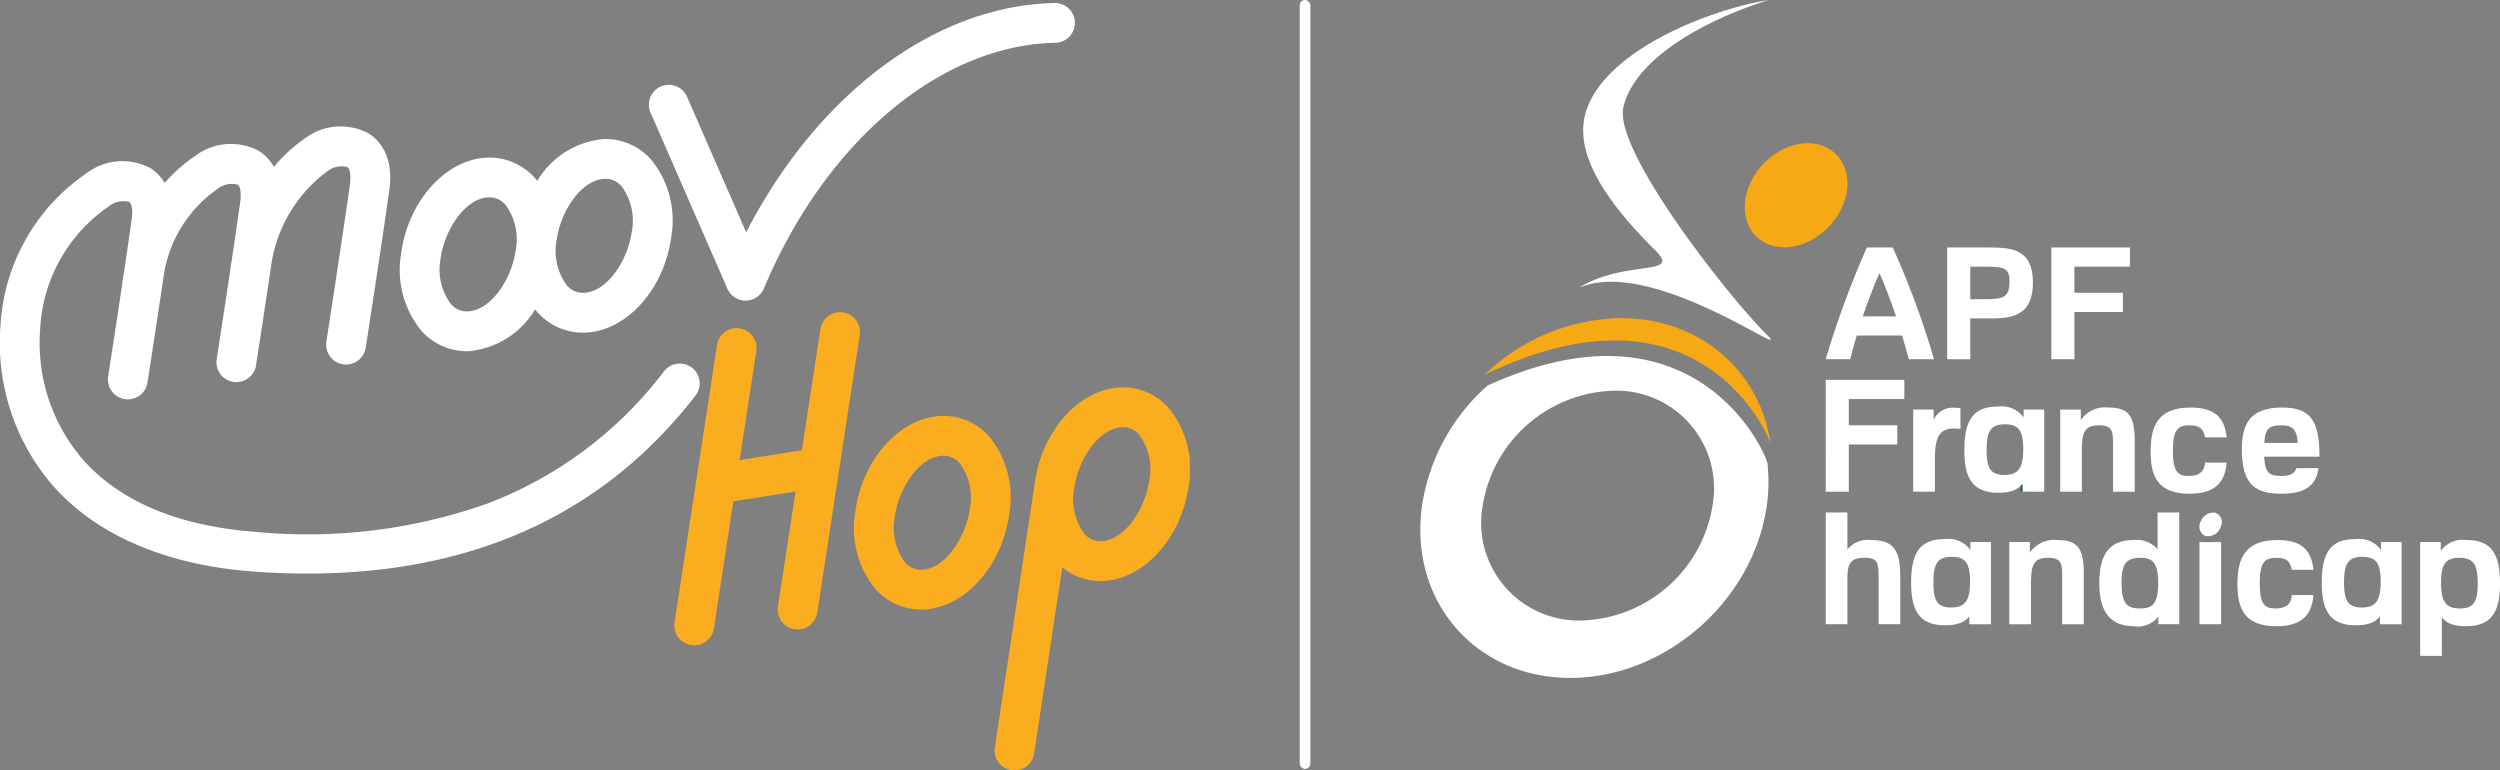 <svg xmlns="http://www.w3.org/2000/svg" xmlns:xlink="http://www.w3.org/1999/xlink" width="234.104" height="72.145" viewBox="0 0 234.104 72.145">
  <rect x="0" y="0" width="234.104" height="72.145" fill="#808080" stroke="none"/>
  <defs>
    <clipPath id="clip-path">
      <rect id="Rectangle_685" data-name="Rectangle 685" width="111.414" height="71.859" fill="#fff"/>
    </clipPath>
  </defs>
  <g id="Groupe_1654" data-name="Groupe 1654" transform="translate(-4038.293 -5161)">
    <g id="Groupe_1645" data-name="Groupe 1645" transform="translate(4038.293 5161.285)">
      <g id="Groupe_1130" data-name="Groupe 1130" clip-path="url(#clip-path)">
        <path id="Tracé_393" data-name="Tracé 393" d="M64.794,68.271a1.863,1.863,0,0,0-2.614.335A37.453,37.453,0,0,1,45.617,81a50.518,50.518,0,0,1-21.559,2.651c-7.27-.527-12.744-2.8-16.269-6.751A16.717,16.717,0,0,1,3.763,64.614a14.8,14.8,0,0,1,6.413-11.444,2.149,2.149,0,0,1,1.92-.424c.213.133.368.695.234,1.652-.188,1.34-.429,2.993-.683,4.7-.066.362-.127.728-.176,1.1-.007.054-.01.107-.013.16-.652,4.356-1.319,8.661-1.329,8.725a1.863,1.863,0,1,0,3.683.571c.011-.07.807-5.209,1.512-9.956a12.048,12.048,0,0,1,5.011-8.146,2.147,2.147,0,0,1,1.921-.424c.213.132.368.695.234,1.651-.215,1.535-.5,3.48-.794,5.448-.047.275-.091.554-.128.841,0,.012,0,.023,0,.035-.634,4.23-1.265,8.3-1.275,8.364a1.863,1.863,0,1,0,3.683.571c.01-.067.727-4.7,1.4-9.222a13.309,13.309,0,0,1,5.233-8.909,2.149,2.149,0,0,1,1.921-.424c.213.132.368.695.234,1.652-.709,5.063-2.185,14.592-2.2,14.687a1.863,1.863,0,1,0,3.683.571c.015-.1,1.495-9.651,2.208-14.741.461-3.293-1.027-4.754-1.955-5.332a5.558,5.558,0,0,0-5.982.5,14.554,14.554,0,0,0-2.872,2.648,4.126,4.126,0,0,0-1.419-1.506,5.56,5.56,0,0,0-5.983.5,14.775,14.775,0,0,0-2.824,2.5,4.113,4.113,0,0,0-1.354-1.389,5.559,5.559,0,0,0-5.982.5,18.515,18.515,0,0,0-8.041,14.3,20.413,20.413,0,0,0,4.965,15c4.133,4.635,10.627,7.4,18.781,7.987q2.567.186,5.022.186c15.559,0,27.761-5.595,36.317-16.671a1.864,1.864,0,0,0-.335-2.614" transform="translate(0 -34.121)" fill="#fff"/>
        <path id="Tracé_394" data-name="Tracé 394" d="M278.326,0c-11.174.26-22.15,8.557-28.8,21.471L243.99,8.777a1.863,1.863,0,1,0-3.415,1.491l7.192,16.477a1.863,1.863,0,0,0,1.708,1.118h.013a1.863,1.863,0,0,0,1.7-1.141c5.766-13.719,16.45-22.745,27.221-23A1.863,1.863,0,1,0,278.326,0" transform="translate(-179.654 0)" fill="#fff"/>
        <path id="Tracé_395" data-name="Tracé 395" d="M154.477,70.244h.111a8.034,8.034,0,0,0,6.282-3.917c.059.072.117.145.179.215a5.693,5.693,0,0,0,4.3,1.966h.111c3.9-.074,7.478-3.989,8.152-8.914a9.011,9.011,0,0,0-1.842-7.252,5.707,5.707,0,0,0-4.41-1.965,8.034,8.034,0,0,0-6.282,3.917c-.059-.072-.117-.145-.178-.215a5.7,5.7,0,0,0-4.409-1.965c-3.9.074-7.478,3.989-8.152,8.914a9.011,9.011,0,0,0,1.841,7.252,5.692,5.692,0,0,0,4.3,1.966M167.429,54.1h.04a1.97,1.97,0,0,1,1.514.716,5.429,5.429,0,0,1,.934,4.27c-.364,2.659-2.314,5.651-4.53,5.693a1.957,1.957,0,0,1-1.554-.716,5.427,5.427,0,0,1-.934-4.27c.364-2.659,2.314-5.651,4.53-5.693m-15.4,7.43c.364-2.659,2.314-5.651,4.53-5.693h.04a1.97,1.97,0,0,1,1.514.716,5.428,5.428,0,0,1,.934,4.27c-.364,2.659-2.314,5.651-4.53,5.693a1.946,1.946,0,0,1-1.554-.715,5.429,5.429,0,0,1-.934-4.27" transform="translate(-110.764 -37.642)" fill="#fff"/>
        <path id="Tracé_396" data-name="Tracé 396" d="M331,162.187a9.011,9.011,0,0,0-1.842-7.252,5.7,5.7,0,0,0-4.409-1.965c-3.9.074-7.478,3.989-8.152,8.914a9.011,9.011,0,0,0,1.842,7.252,5.692,5.692,0,0,0,4.3,1.966h.111C326.743,171.028,330.324,167.112,331,162.187Zm-3.692-.505c-.364,2.659-2.314,5.651-4.53,5.693h-.04a1.971,1.971,0,0,1-1.514-.716,5.427,5.427,0,0,1-.934-4.27c.364-2.659,2.314-5.652,4.53-5.693h.04a1.971,1.971,0,0,1,1.514.716,5.428,5.428,0,0,1,.934,4.27" transform="translate(-236.497 -114.308)" fill="#f9ad1f"/>
        <path id="Tracé_397" data-name="Tracé 397" d="M384.809,144.359a5.7,5.7,0,0,0-4.41-1.965c-3.889.074-7.462,3.972-8.147,8.881v.007L368.5,176.121a1.864,1.864,0,0,0,1.564,2.121,1.893,1.893,0,0,0,.281.021,1.864,1.864,0,0,0,1.84-1.585l2.634-17.425a5.624,5.624,0,0,0,3.572,1.273h.111c3.9-.074,7.478-3.989,8.152-8.914a9.011,9.011,0,0,0-1.841-7.252m-1.851,6.746c-.364,2.659-2.314,5.651-4.53,5.693h-.04a1.97,1.97,0,0,1-1.514-.716,5.428,5.428,0,0,1-.934-4.27c.364-2.659,2.314-5.651,4.53-5.693h.04a1.971,1.971,0,0,1,1.514.716,5.429,5.429,0,0,1,.934,4.27" transform="translate(-275.345 -106.404)" fill="#f9ad1f"/>
        <path id="Tracé_398" data-name="Tracé 398" d="M265.638,114.556a1.864,1.864,0,0,0-2.124,1.56l-1.736,11.342-5.825.923,1.562-10.209a1.863,1.863,0,0,0-3.684-.564l-3.976,25.979a1.863,1.863,0,1,0,3.684.564l1.822-11.9,5.825-.922-1.649,10.77a1.863,1.863,0,1,0,3.684.564l3.977-25.979a1.863,1.863,0,0,0-1.56-2.124" transform="translate(-186.69 -85.586)" fill="#f9ad1f"/>
      </g>
    </g>
    <rect id="Rectangle_837" data-name="Rectangle 837" width="1" height="72" rx="0.5" transform="translate(4160 5161)" fill="#fff"/>
    <g id="Groupe_1649" data-name="Groupe 1649" transform="translate(-4.956 -173)">
      <path id="Tracé_533" data-name="Tracé 533" d="M213.068,140.435H215.1v-4.7c0-2.335-.511-3.182-2.482-3.182a2.732,2.732,0,0,0-2.568,1.183v-.993H208.12v7.692h2.027v-3.648c0-1.81.162-2.569,1.607-2.569,1.3,0,1.314.614,1.314,1.8Z" transform="translate(4028.049 5239.61)" fill="#fff"/>
      <path id="Tracé_534" data-name="Tracé 534" d="M136.9,82.885c.582,1.357,1.095,2.715,1.547,4.057h-3.109c.453-1.342.963-2.7,1.562-4.057m5.108,8.071a81.436,81.436,0,0,0-3.868-10.465h-2.423a87.156,87.156,0,0,0-3.853,10.465h2.291c.19-.73.395-1.473.612-2.218h4.248c.218.745.438,1.488.627,2.218Z" transform="translate(4082.349 5276.683)" fill="#fff"/>
      <path id="Tracé_535" data-name="Tracé 535" d="M133.894,166.67h-2.028v10.465h2.028v-4.218c0-1.459.277-2,1.621-2,1.3,0,1.3.5,1.3,2.248v3.97h2.029V172.8c0-2.438-.468-3.547-2.758-3.547a2.431,2.431,0,0,0-2.19.89Z" transform="translate(4082.349 5215.316)" fill="#fff"/>
      <rect id="Rectangle_838" data-name="Rectangle 838" width="1.097" height="0.891" transform="translate(4232.48 5379.166)" fill="#02546b"/>
      <path id="Tracé_536" data-name="Tracé 536" d="M175,82.287c1.81,0,2.189.219,2.189,1.4,0,1.474-.583,1.649-2.32,1.649h-1.357v-3.05Zm-3.648,8.67h2.16V87.133h2.029c2.072,0,3.839-.395,3.839-3.357,0-3.08-1.9-3.284-4.072-3.284h-3.955Z" transform="translate(4054.235 5276.683)" fill="#fff"/>
      <path id="Tracé_537" data-name="Tracé 537" d="M205.243,90.956h2.16V86.534h4.539v-1.8H207.4V82.287h5.2V80.492h-7.357Z" transform="translate(4030.098 5276.683)" fill="#fff"/>
      <path id="Tracé_538" data-name="Tracé 538" d="M162.344,140.484v-2.845c0-1.751.147-3.065,1.751-3.065a3.879,3.879,0,0,1,.642.043v-1.941a2.208,2.208,0,0,0-.525-.045,1.979,1.979,0,0,0-1.985,1.125v-.963h-1.913v7.691Z" transform="translate(4062.09 5239.554)" fill="#fff"/>
      <path id="Tracé_539" data-name="Tracé 539" d="M131.865,134.045h2.16v-4.422h4.539v-1.8h-4.539v-2.452h5.2v-1.8h-7.356Z" transform="translate(4082.349 5246)" fill="#fff"/>
      <path id="Tracé_540" data-name="Tracé 540" d="M244.656,135.341c-.2-1.883-1.154-2.788-3.372-2.788-3.023,0-3.751,1.664-3.751,4.116,0,2.233.6,3.955,3.649,3.955,2.539,0,3.313-1.2,3.474-2.918h-2.029c-.059.773-.437,1.255-1.546,1.255-.993,0-1.461-.38-1.461-2.365s.468-2.379,1.563-2.379c1.035,0,1.285.38,1.445,1.124h2.029Z" transform="translate(4007.104 5239.61)" fill="#fff"/>
      <path id="Tracé_541" data-name="Tracé 541" d="M269.3,135.866c.072-1.241.377-1.649,1.56-1.649.934,0,1.489.248,1.577,1.649Zm3.006,2.365c-.2.583-.672.73-1.446.73-1.137,0-1.5-.352-1.575-1.81h5.181c0-3.342-.8-4.6-3.5-4.6-3.183,0-3.767,1.751-3.767,3.955,0,3.3,1.3,4.116,3.679,4.116,2.085,0,3.253-.627,3.5-2.393Z" transform="translate(3985.983 5239.61)" fill="#fff"/>
      <path id="Tracé_542" data-name="Tracé 542" d="M196.516,183.537h2.028v-4.7c0-2.335-.51-3.182-2.481-3.182a2.731,2.731,0,0,0-2.569,1.183v-.993h-1.927v7.692H193.6v-3.649c0-1.81.161-2.57,1.606-2.57,1.3,0,1.314.614,1.314,1.8Z" transform="translate(4039.835 5208.918)" fill="#fff"/>
      <path id="Tracé_543" data-name="Tracé 543" d="M226.349,173.282c0,2.014-.583,2.379-1.708,2.379-1.182,0-1.722-.408-1.722-2.423,0-1.62.35-2.321,1.766-2.321,1.152,0,1.664.468,1.664,2.365m1.971,3.853V166.67h-2.029v3.445a2.6,2.6,0,0,0-2.247-.862c-1.985,0-3.211,1.023-3.211,4.014,0,2.5.86,4.043,3.24,4.058a2.4,2.4,0,0,0,2.292-.92v.73Z" transform="translate(4018.997 5215.316)" fill="#fff"/>
      <rect id="Rectangle_839" data-name="Rectangle 839" width="2.029" height="7.692" transform="translate(4249.211 5384.76)" fill="#fff"/>
      <path id="Tracé_544" data-name="Tracé 544" d="M253.569,167.508a.951.951,0,0,0,.446,1.367,1.245,1.245,0,0,0,1.391-.8.951.951,0,0,0-.445-1.367,1.248,1.248,0,0,0-1.392.8" transform="translate(3995.767 5215.316)" fill="#fff"/>
      <path id="Tracé_545" data-name="Tracé 545" d="M272.893,178.431c-.205-1.884-1.154-2.788-3.372-2.788-3.02,0-3.75,1.664-3.75,4.116,0,2.233.6,3.955,3.649,3.955,2.538,0,3.313-1.2,3.473-2.918h-2.029c-.058.773-.437,1.255-1.547,1.255-.994,0-1.459-.38-1.459-2.364s.466-2.38,1.562-2.38c1.036,0,1.284.379,1.444,1.124h2.029Z" transform="translate(3986.996 5208.927)" fill="#fff"/>
      <path id="Tracé_546" data-name="Tracé 546" d="M327.16,179.628c0-1.737.439-2.321,1.708-2.321,1.342,0,1.722.643,1.722,2.409,0,1.634-.322,2.335-1.664,2.335s-1.767-.672-1.767-2.423m-1.957-3.795v10.654h2.029v-3.62c.278.379.819.846,2.249.846,2.424,0,3.2-1.358,3.2-4,0-3.152-1.095-4.072-3.2-4.072a2.514,2.514,0,0,0-2.35,1.023v-.832Z" transform="translate(3944.676 5208.927)" fill="#fff"/>
      <path id="Tracé_547" data-name="Tracé 547" d="M165.2,175.61v.74a2.515,2.515,0,0,0-2.35-1.022c-2.1,0-3.2.92-3.2,4.073,0,2.641.772,4,3.2,4,1.429,0,1.97-.467,2.249-.846v.752h2.029V175.61Zm-1.8,6.125c-1.342,0-1.664-.7-1.664-2.335,0-1.766.38-2.409,1.722-2.409,1.269,0,1.708.584,1.708,2.321s-.439,2.423-1.767,2.423" transform="translate(4062.56 5209.151)" fill="#fff"/>
      <path id="Tracé_548" data-name="Tracé 548" d="M298.757,175.61v.74a2.515,2.515,0,0,0-2.35-1.022c-2.1,0-3.2.92-3.2,4.073,0,2.641.772,4,3.2,4,1.43,0,1.97-.467,2.249-.846v.752h2.029V175.61Zm-1.8,6.125c-1.343,0-1.664-.7-1.664-2.335,0-1.766.38-2.409,1.723-2.409,1.269,0,1.708.584,1.708,2.321s-.439,2.423-1.766,2.423" transform="translate(3967.457 5209.151)" fill="#fff"/>
      <path id="Tracé_549" data-name="Tracé 549" d="M182.5,132.506v.74a2.516,2.516,0,0,0-2.35-1.022c-2.1,0-3.2.92-3.2,4.072,0,2.641.772,4,3.2,4,1.43,0,1.97-.468,2.249-.847v.752h2.029v-7.695Zm-1.8,6.125c-1.342,0-1.664-.7-1.664-2.335,0-1.766.38-2.409,1.722-2.409,1.27,0,1.708.584,1.708,2.321s-.438,2.423-1.766,2.423" transform="translate(4050.243 5239.845)" fill="#fff"/>
      <path id="Tracé_550" data-name="Tracé 550" d="M33.1,103.5a18.913,18.913,0,0,0-12.277,5.306c20.082-9.745,26.59,5.6,26.807,6.417-1.024-6.973-6.879-11.969-14.53-11.723" transform="translate(4161.417 5260.303)" fill="#f7a914"/>
      <path id="Tracé_551" data-name="Tracé 551" d="M113.053,46.914c-2.183-.973-5.18.262-6.683,2.773s-.946,5.33,1.238,6.308,5.184-.267,6.688-2.769.95-5.334-1.243-6.312" transform="translate(4101.105 5300.83)" fill="#f7a914"/>
      <path id="Tracé_552" data-name="Tracé 552" d="M69.521,31.37c-3.5-3.459-14.377-17.233-13.453-21.318,1.018-4.5,7.527-8.16,13.61-10.051-.925.16-1.742.327-2.47.518C60.488,2.3,53.53,6.119,52.448,10.9c-.91,4.018,2.66,8.642,6.631,12.566,2.46,2.429-2.693.825-7.046,3.4a.218.218,0,0,0,.022.024c6.874-2.806,20.143,7.124,17.467,4.476" transform="translate(4139.197 5334)" fill="#fff"/>
      <path id="Tracé_553" data-name="Tracé 553" d="M27.364,129.8A12.794,12.794,0,0,1,15.1,140.558,9.144,9.144,0,0,1,5.843,129.8a12.784,12.784,0,0,1,12.264-10.76,9.144,9.144,0,0,1,9.257,10.76m5.14-3.959c-.34-1.486-7.116-16-26.215-7.276A18.784,18.784,0,0,0,.159,129.8c-1.246,8.913,4.971,16.133,13.886,16.133s17.149-7.22,18.4-16.133a16.013,16.013,0,0,0,.061-3.959" transform="translate(4176.249 5251.546)" fill="#fff"/>
      <rect id="Rectangle_840" data-name="Rectangle 840" width="101.103" height="63.478" transform="translate(4176.249 5334)" fill="none"/>
    </g>
  </g>
</svg>
